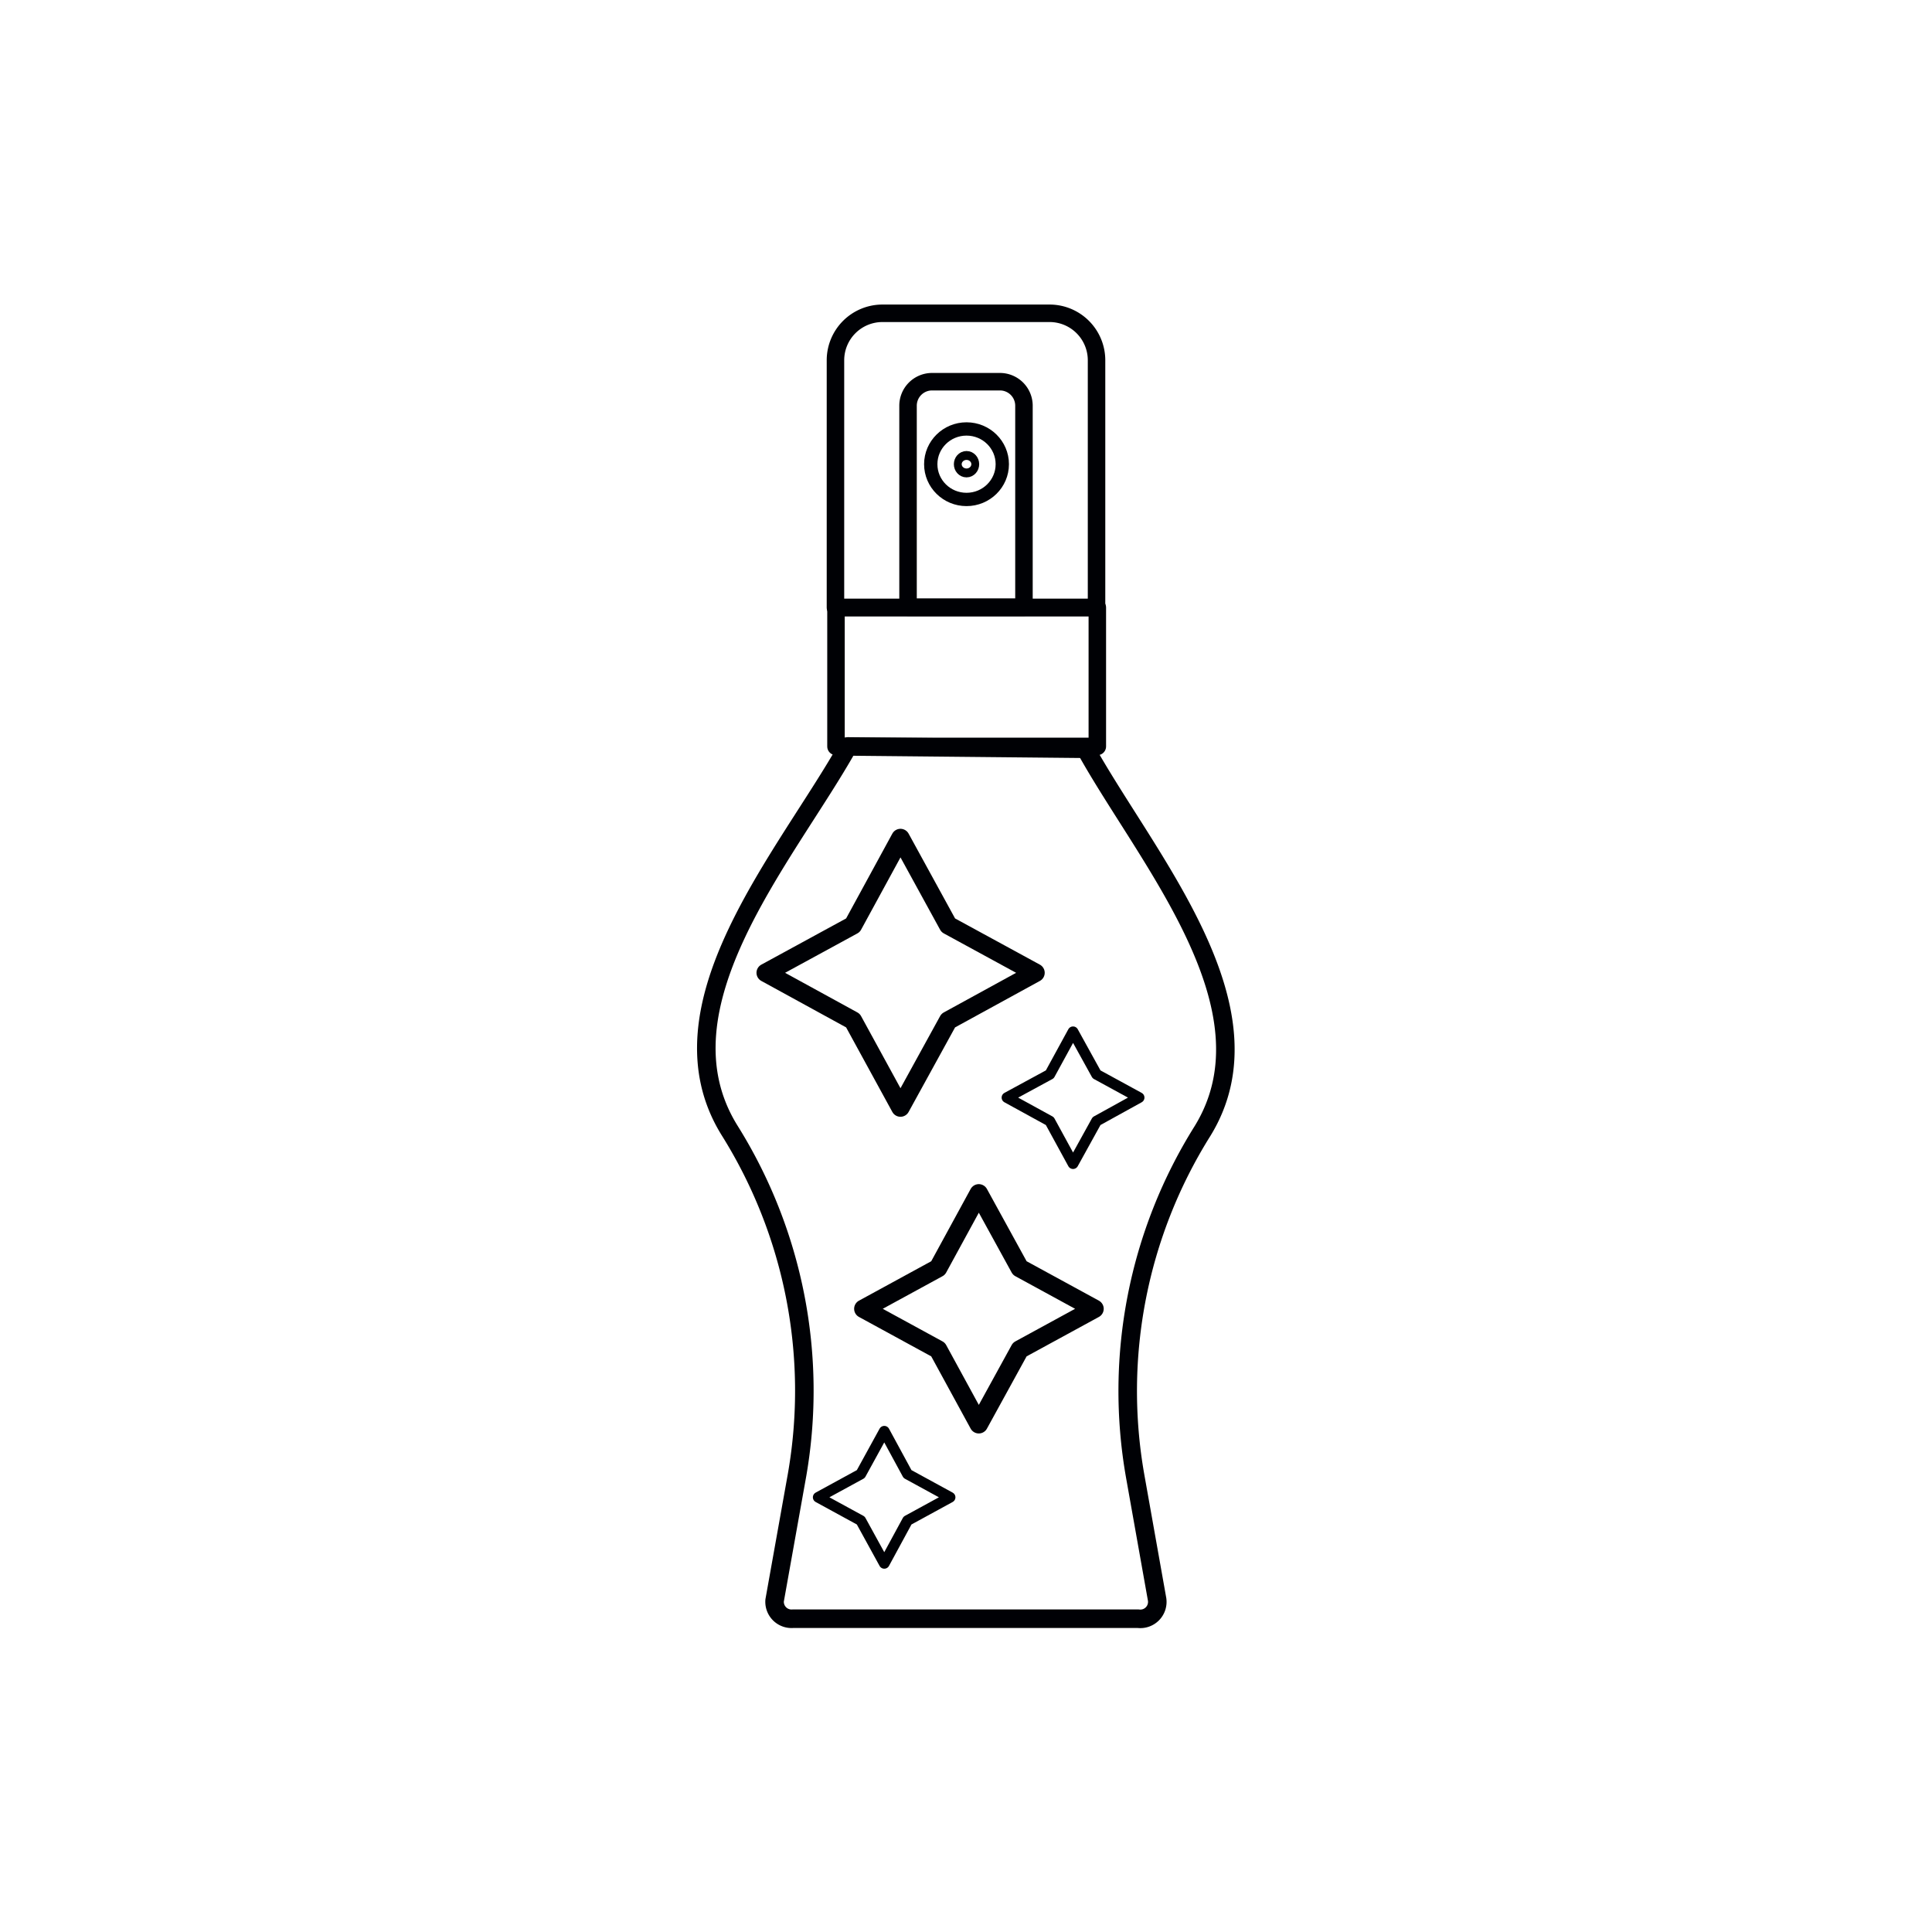 <svg id="Слой_2" data-name="Слой 2" xmlns="http://www.w3.org/2000/svg" viewBox="0 0 74 74"><defs><style>.cls-1,.cls-2,.cls-3,.cls-4{fill:none;stroke:#000105;stroke-linecap:round;stroke-linejoin:round;}.cls-1{stroke-width:0.71px;}.cls-2{stroke-width:0.67px;}.cls-3{stroke-width:0.51px;}.cls-4{stroke-width:0.41px;}</style></defs><title>мистыимпортерия</title><path class="cls-1" d="M43.59,62H30.38a.65.65,0,0,1-.71-.7l.86-4.81a18.79,18.79,0,0,0-2.59-13.2h0C25,38.54,30.12,32.8,32.48,28.59l9.1.09c2.33,4.21,7.38,9.92,4.48,14.64l0,0a18.74,18.74,0,0,0-2.58,13.22l.84,4.72A.65.65,0,0,1,43.59,62Z"/><rect class="cls-2" x="32.02" y="23.27" width="10.01" height="5.32"/><path class="cls-2" d="M35.7,14.62h2.6a.92.92,0,0,1,.92.92v7.72a0,0,0,0,1,0,0H34.78a0,0,0,0,1,0,0V15.55A.92.92,0,0,1,35.7,14.62Z"/><ellipse class="cls-3" cx="37.02" cy="17.78" rx="1.37" ry="1.35"/><ellipse class="cls-2" cx="37.02" cy="17.78" rx="0.15" ry="0.17"/><path class="cls-2" d="M33.81,12h6.41A1.8,1.8,0,0,1,42,13.8v9.47a0,0,0,0,1,0,0H32a0,0,0,0,1,0,0V13.8A1.8,1.8,0,0,1,33.81,12Z"/><polygon class="cls-1" points="36.32 35.44 39.66 37.26 36.32 39.09 34.49 42.42 32.67 39.09 29.33 37.26 32.67 35.44 34.49 32.1 36.32 35.44"/><polygon class="cls-1" points="39.06 48.57 41.92 50.13 39.06 51.69 37.49 54.55 35.93 51.69 33.07 50.13 35.93 48.57 37.49 45.71 39.06 48.57"/><polygon class="cls-4" points="34.76 56.46 36.39 57.35 34.76 58.24 33.87 59.88 32.97 58.24 31.34 57.35 32.97 56.46 33.87 54.82 34.76 56.46"/><polygon class="cls-4" points="42 41.15 43.63 42.04 42 42.94 41.1 44.57 40.21 42.94 38.57 42.04 40.21 41.15 41.1 39.52 42 41.15"/></svg>